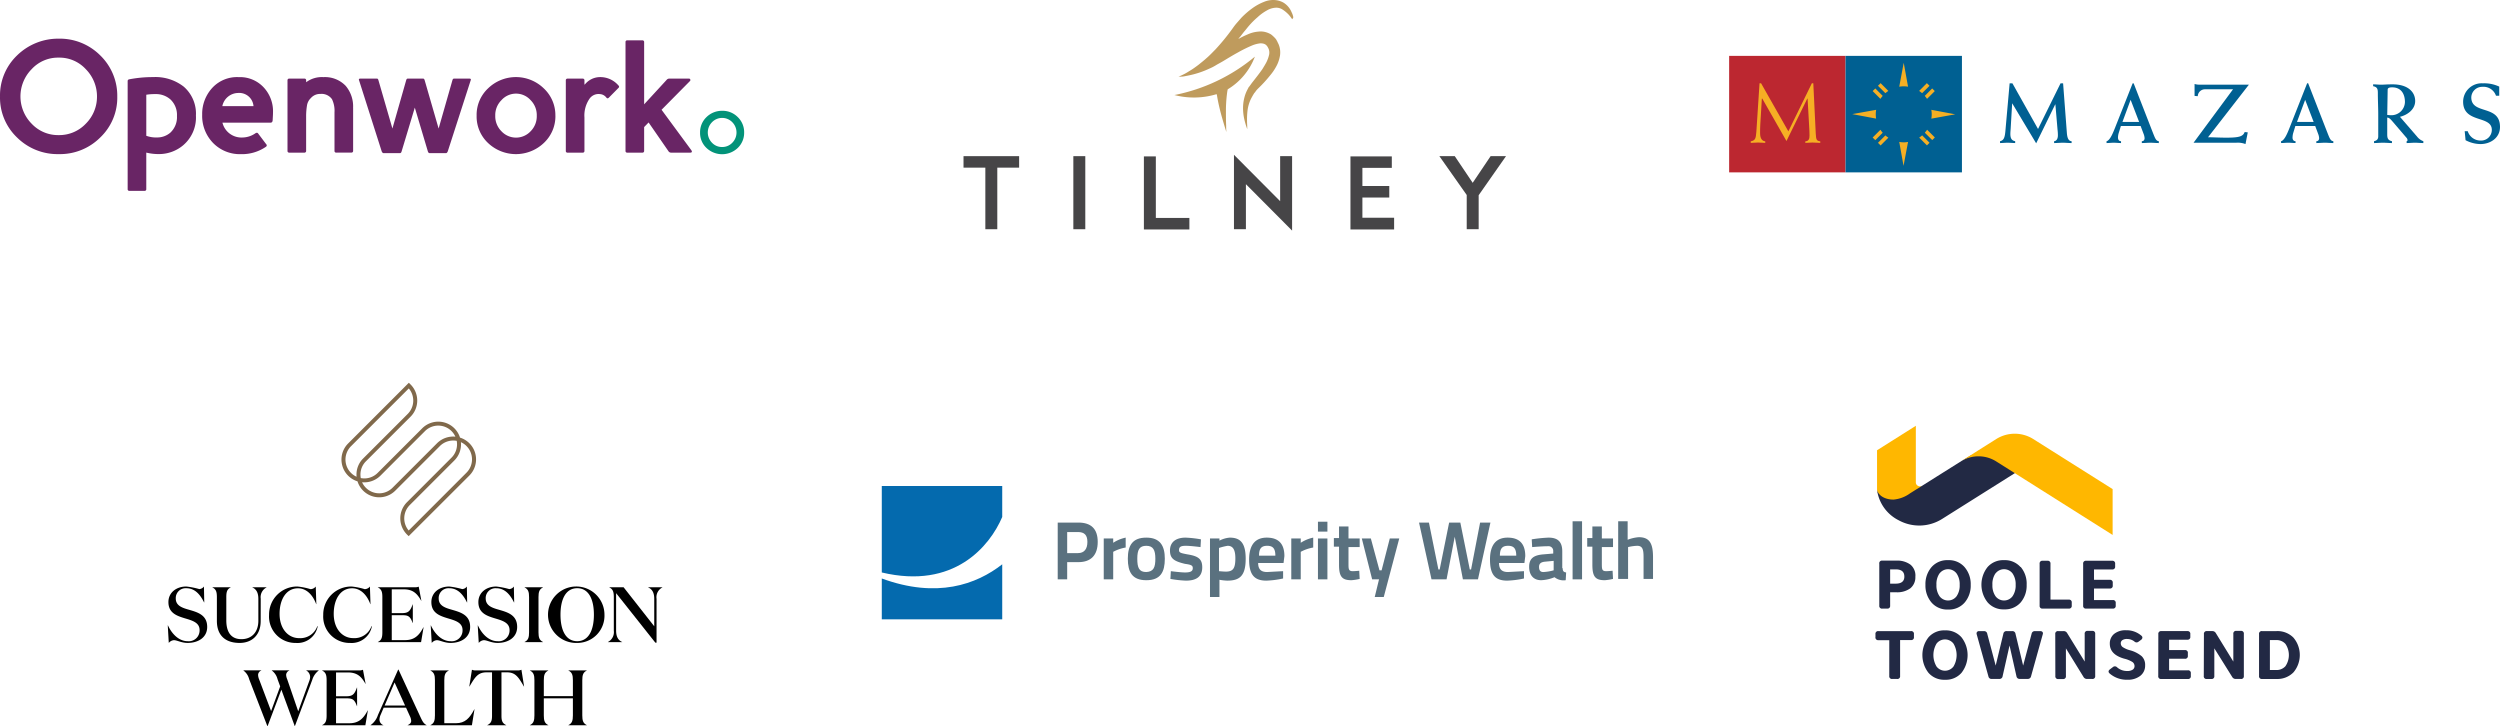<svg xmlns="http://www.w3.org/2000/svg" xmlns:xlink="http://www.w3.org/1999/xlink" width="581.212" height="168.79" viewBox="0 0 581.212 168.79">
  <defs>
    <clipPath id="clip-path">
      <path id="Path_14561" data-name="Path 14561" d="M0,21.5V31H28V18.2c-6,4.7-15.2,8-28,3.3M0,0V20.1c16.8,4,25.1-6.1,28-12.9V0Z"/>
    </clipPath>
    <linearGradient id="linear-gradient" x1="-7.767" y1="14.236" x2="-7.731" y2="14.236" gradientUnits="objectBoundingBox">
      <stop offset="0" stop-color="#00b0d8"/>
      <stop offset="0.212" stop-color="#00aad4"/>
      <stop offset="0.491" stop-color="#019acb"/>
      <stop offset="0.806" stop-color="#037eba"/>
      <stop offset="1" stop-color="#046aae"/>
    </linearGradient>
  </defs>
  <g id="logos_small" transform="translate(-120.997 -635.01)">
    <g id="poole_townsend" transform="translate(557.013 734)">
      <g id="Layer_1" data-name="Layer 1" transform="translate(-0.013)">
        <path id="Path_14163" data-name="Path 14163" d="M91.7,64.4h1.447a2.765,2.765,0,0,0,2.162-.884,4.6,4.6,0,0,0,0-5.193,2.765,2.765,0,0,0-2.162-.884H91.7Zm5.49-7.508a6.254,6.254,0,0,1,0,8.039,5.217,5.217,0,0,1-3.947,1.551H89.876a.619.619,0,0,1-.7-.7V56.053a.619.619,0,0,1,.7-.7h3.368a5.217,5.217,0,0,1,3.947,1.535m-20.828-.836a.619.619,0,0,1,.7-.7h1.214a.916.916,0,0,1,.844.45L83.2,62.436V56a.619.619,0,0,1,.7-.7h1.045a.619.619,0,0,1,.7.7v9.78a.619.619,0,0,1-.7.7h-1.2a.908.908,0,0,1-.8-.458l-4.164-6.664v6.431a.619.619,0,0,1-.7.7H77.031a.619.619,0,0,1-.7-.7Zm-10.6,0a.619.619,0,0,1,.7-.7h6.037a.619.619,0,0,1,.7.7v.6a.619.619,0,0,1-.7.7H68.269v2.412h3.658a.619.619,0,0,1,.7.7v.619a.619.619,0,0,1-.7.7H68.269v2.685h4.349a.619.619,0,0,1,.7.7v.619a.619.619,0,0,1-.7.7H66.444a.619.619,0,0,1-.7-.7ZM58.534,64.63a2.235,2.235,0,0,0,1.246-.3.949.949,0,0,0,.45-.8,1.174,1.174,0,0,0-.458-.973,6.262,6.262,0,0,0-1.953-.8Q54.483,60.8,54.483,58.3a2.854,2.854,0,0,1,.981-2.275,4.148,4.148,0,0,1,2.789-.868,5.241,5.241,0,0,1,3.561,1.254.579.579,0,0,1,.241.5.74.74,0,0,1-.314.482l-.587.426a.715.715,0,0,1-.973-.064,2.789,2.789,0,0,0-1.68-.571,1.881,1.881,0,0,0-1.1.273.868.868,0,0,0-.37.748,1.077,1.077,0,0,0,.442.86,5.756,5.756,0,0,0,1.72.748,7.106,7.106,0,0,1,2.7,1.375,2.781,2.781,0,0,1,.8,2.146,2.966,2.966,0,0,1-1.117,2.412,4.622,4.622,0,0,1-3.006.916,6.069,6.069,0,0,1-4.116-1.447q-.555-.506.08-.989l.667-.506a.7.7,0,0,1,.973.048,3.432,3.432,0,0,0,2.267.86M41.8,56.053a.619.619,0,0,1,.7-.7h1.214a.916.916,0,0,1,.844.45l4.084,6.632V56a.619.619,0,0,1,.7-.7h1.045a.619.619,0,0,1,.7.7v9.78a.619.619,0,0,1-.7.7h-1.21a.908.908,0,0,1-.8-.458l-4.1-6.656V65.8a.619.619,0,0,1-.7.7H42.521a.619.619,0,0,1-.7-.7Zm-10.008-.7a.715.715,0,0,1,.764.627l1.777,7.387,1.977-7.428a.732.732,0,0,1,.8-.579h1.182a.659.659,0,0,1,.547.2.587.587,0,0,1,.048.563L36.17,65.866a.748.748,0,0,1-.8.6H33.583a.723.723,0,0,1-.8-.6L31.171,58.7l-1.608,7.13a.715.715,0,0,1-.756.643H27.063a.723.723,0,0,1-.8-.587l-2.717-9.751a.643.643,0,0,1,.056-.571.6.6,0,0,1,.506-.209h1.133a.723.723,0,0,1,.748.627l1.961,7.387,1.79-7.429a.707.707,0,0,1,.764-.587ZM14.2,58.264a5.209,5.209,0,0,0,0,5.322,2.476,2.476,0,0,0,3.939,0,5.209,5.209,0,0,0,0-5.322,2.476,2.476,0,0,0-3.939,0M20,56.793a6.712,6.712,0,0,1,0,8.264,4.823,4.823,0,0,1-3.834,1.608,4.823,4.823,0,0,1-3.834-1.608,6.712,6.712,0,0,1,0-8.264,4.823,4.823,0,0,1,3.834-1.608A4.823,4.823,0,0,1,20,56.793M3.213,57.46H.7a.619.619,0,0,1-.7-.723v-.683a.619.619,0,0,1,.7-.7H8.245a.619.619,0,0,1,.7.7v.683a.619.619,0,0,1-.7.7H5.729V65.78a.619.619,0,0,1-.7.7H3.9a.619.619,0,0,1-.691-.7ZM48.285,39.7a.619.619,0,0,1,.7-.7h6.037a.619.619,0,0,1,.7.7v.619a.619.619,0,0,1-.7.7H50.809v2.412h3.658a.619.619,0,0,1,.7.7v.619a.619.619,0,0,1-.7.7H50.809v2.685h4.349a.619.619,0,0,1,.7.7v.587a.619.619,0,0,1-.7.7H48.984a.619.619,0,0,1-.7-.7Zm-10.121,0a.619.619,0,0,1,.7-.7h1.125a.619.619,0,0,1,.7.7v8.336h4.244a.619.619,0,0,1,.7.7v.683a.619.619,0,0,1-.7.7H38.864a.619.619,0,0,1-.7-.7ZM27.923,41.9a4.349,4.349,0,0,0-.732,2.7,4.341,4.341,0,0,0,.732,2.661,2.476,2.476,0,0,0,3.939,0,4.349,4.349,0,0,0,.732-2.661,4.349,4.349,0,0,0-.732-2.661,2.476,2.476,0,0,0-3.939,0m5.836-1.511A6.029,6.029,0,0,1,35.15,44.6a6.029,6.029,0,0,1-1.391,4.092A4.823,4.823,0,0,1,29.925,50.3a4.823,4.823,0,0,1-3.834-1.608,6.594,6.594,0,0,1-.032-8.223,4.823,4.823,0,0,1,3.834-1.608,4.823,4.823,0,0,1,3.834,1.608M14.917,41.9a4.349,4.349,0,0,0-.74,2.7,4.341,4.341,0,0,0,.732,2.661,2.476,2.476,0,0,0,3.939,0A4.349,4.349,0,0,0,19.58,44.6a4.357,4.357,0,0,0-.732-2.661,2.476,2.476,0,0,0-3.939,0m5.8-1.471A6.029,6.029,0,0,1,22.144,44.6a6.029,6.029,0,0,1-1.423,4.132,4.823,4.823,0,0,1-3.834,1.608,4.823,4.823,0,0,1-3.834-1.608A6.029,6.029,0,0,1,11.621,44.6a6.029,6.029,0,0,1,1.423-4.132,4.823,4.823,0,0,1,3.834-1.608,4.823,4.823,0,0,1,3.834,1.608m-14,2.2Q6.718,41,4.7,41H3.414v3.32H4.7q2.018,0,2.018-1.656m2.556,0A3.272,3.272,0,0,1,8.108,45.4a5.177,5.177,0,0,1-3.288.924H3.414v3.1a.619.619,0,0,1-.7.7H1.605a.619.619,0,0,1-.715-.7V39.7a.619.619,0,0,1,.715-.732H4.821a5.169,5.169,0,0,1,3.3.924,3.288,3.288,0,0,1,1.166,2.741" transform="translate(0.013 -7.621)" fill="#222944"/>
        <path id="Path_14164" data-name="Path 14164" d="M8.41,15.82l1.857-1.286.675-.579a.916.916,0,0,1-.973,0,.884.884,0,0,1-.49-.8V0L.46,5.691v9.2a3.119,3.119,0,0,0,.86,1.7,4.3,4.3,0,0,0,4.092.8,9.413,9.413,0,0,0,2.988-1.6" transform="translate(-0.08)" fill="#ffb700"/>
        <path id="Path_14165" data-name="Path 14165" d="M27.743,9.194a8.264,8.264,0,0,0-5.5-.635L20.187,9.764,8.129,17.345A7.637,7.637,0,0,1,4.3,18.792C2.5,18.808.814,18,.46,16.525a9.249,9.249,0,0,0,5.008,7.066,9.96,9.96,0,0,0,10.121-.3l16.88-10.625.386-.241Z" transform="translate(-0.08 -1.637)" fill="#222944"/>
        <path id="Path_14166" data-name="Path 14166" d="M41.468,3.48a8.1,8.1,0,0,0-8.521.048L28.8,6.141,24.78,8.689a7.709,7.709,0,0,1,8.087,0L60,25.828V15.169Z" transform="translate(-4.85 -0.45)" fill="#ffb700"/>
      </g>
    </g>
    <g id="tilney-logo" transform="translate(344.2 634.279)">
      <g id="Group_3569" data-name="Group 3569" transform="translate(0.8 36.714)">
        <path id="Path_14519" data-name="Path 14519" d="M5.875,85.687V71.371H.8V68.7H13.727v2.671H8.653V85.687Z" transform="translate(-0.8 -68.379)" fill="#464547"/>
        <path id="Path_14520" data-name="Path 14520" d="M48.6,85.687V68.7h2.778V85.687Z" transform="translate(-23.066 -68.379)" fill="#464547"/>
        <path id="Path_14521" data-name="Path 14521" d="M89.877,83.116v2.671H79.3V68.8h2.778V83.116Z" transform="translate(-37.366 -68.426)" fill="#464547"/>
        <path id="Path_14522" data-name="Path 14522" d="M118.5,85.408V68.1l10.737,10.791V68.421h2.778V85.728l-10.737-10.79v10.47Z" transform="translate(-55.626 -68.1)" fill="#464547"/>
        <path id="Path_14523" data-name="Path 14523" d="M179.35,83.116v2.671H169.2V68.8h9.615v2.671h-6.838v4.22h6.25v2.671h-6.25v4.7h7.372Z" transform="translate(-79.243 -68.426)" fill="#464547"/>
        <path id="Path_14524" data-name="Path 14524" d="M217.035,85.687h-2.778V77.728L207.9,68.7h3.579l4.167,6.2,4.167-6.2h3.579l-6.357,9.081Z" transform="translate(-97.27 -68.379)" fill="#464547"/>
      </g>
      <g id="Group_3570" data-name="Group 3570" transform="translate(49.838 0.721)">
        <path id="Path_14525" data-name="Path 14525" d="M121.056,4.663a4.283,4.283,0,0,0-.374-1.068,4.8,4.8,0,0,0-1.015-1.549,4.606,4.606,0,0,0-.962-.748A4.932,4.932,0,0,0,117.37.817a5.5,5.5,0,0,0-3.045.321,12.209,12.209,0,0,0-2.831,1.549,19.408,19.408,0,0,0-2.511,2.19l-1.122,1.282c-.374.427-.748.962-1.015,1.335a50.049,50.049,0,0,1-3.9,4.754c-.694.694-1.335,1.389-2.03,1.976-.641.588-1.335,1.122-1.923,1.6-.641.481-1.229.908-1.763,1.229s-1.015.641-1.442.855-.748.374-1.015.481a3.176,3.176,0,0,1-.374.16h.374a4.825,4.825,0,0,0,1.122-.107l.8-.16a21.177,21.177,0,0,0,4.861-1.6,10.7,10.7,0,0,0,1.549-.8c.534-.321,1.068-.588,1.6-.908,1.068-.641,2.19-1.335,3.365-1.976a31.733,31.733,0,0,1,3.579-1.763,7.278,7.278,0,0,1,1.709-.427,2.822,2.822,0,0,1,.694.053,1.6,1.6,0,0,1,.534.214,1.626,1.626,0,0,1,.427.427l.107.16h0l.053.107.16.321a2.361,2.361,0,0,1,.107,1.389,7.738,7.738,0,0,1-.588,1.656c-.267.534-.641,1.122-.962,1.656-.748,1.068-1.549,2.083-2.35,3.1-.214.267-.374.534-.588.8l-.16.214-.053.053h0l-.053.053-.053.107c-.053.16-.16.267-.214.427a8.049,8.049,0,0,0-.694,1.763,9.891,9.891,0,0,0-.321,3.205,12.035,12.035,0,0,0,.374,2.35c.16.641.321,1.122.427,1.442l.16.481V30.25c0-.321-.053-.855-.053-1.5a17.342,17.342,0,0,1,.107-2.244,8.759,8.759,0,0,1,.748-2.671c.214-.427.481-.908.748-1.335a1.415,1.415,0,0,1,.267-.321l.053-.107.053-.053h0l.107-.16a6.4,6.4,0,0,1,.588-.641,30.9,30.9,0,0,0,2.724-2.991A11.561,11.561,0,0,0,117,16.361a7.7,7.7,0,0,0,.908-2.35,4.9,4.9,0,0,0-.214-2.885c-.107-.267-.267-.534-.321-.694l-.053-.107-.053-.053-.053-.107h0v-.053L117,9.791a7.137,7.137,0,0,0-1.122-1.068,5.135,5.135,0,0,0-1.5-.588,4.46,4.46,0,0,0-1.442-.053,7.243,7.243,0,0,0-2.457.641A18.887,18.887,0,0,0,108.4,9.737c-.053,0-.053.053-.107.053a5.675,5.675,0,0,1,.481-.588c.374-.481.641-.855.962-1.229s.641-.8.962-1.175a19.179,19.179,0,0,1,2.083-2.083,10.757,10.757,0,0,1,2.137-1.549,4.486,4.486,0,0,1,2.03-.641,2.68,2.68,0,0,1,1.709.481,8.285,8.285,0,0,1,1.229,1.015,6.991,6.991,0,0,1,.694.855,2.445,2.445,0,0,1,.214.321S121.109,4.93,121.056,4.663Z" transform="translate(-93.438 -0.721)" fill="#bf9b5d"/>
        <path id="Path_14526" data-name="Path 14526" d="M111.3,25.4a41.84,41.84,0,0,1-18.7,8.921,18.073,18.073,0,0,0,9.829-.214.482.482,0,0,0,.053.267c.16,1.015.427,2.3.748,3.579s.694,2.511.962,3.419.481,1.549.481,1.549-.053-.641-.053-1.6c-.053-.962-.053-2.244-.053-3.526a31.814,31.814,0,0,1,.214-3.472q.08-.721.16-1.122c0-.107.053-.16.053-.214A15.045,15.045,0,0,0,111.3,25.4Z" transform="translate(-92.6 -12.217)" fill="#bf9b5d"/>
      </g>
    </g>
    <g id="openwork_svg" transform="translate(119 642)">
      <path id="Path_14544" data-name="Path 14544" d="M155.8,18.53l6.6-6.676a.31.31,0,0,0,.08-.342c-.034-.159-.159-.228-.342-.228h-4.6a.821.821,0,0,0-.57.308l-5.218,5.673V2.809a.384.384,0,0,0-.422-.422h-3.486a.379.379,0,0,0-.422.422V28.076a.379.379,0,0,0,.422.422h3.486a.384.384,0,0,0,.422-.422V22.551l1.037-1.071,4.637,6.71a.709.709,0,0,0,.57.308h4.443c.422,0,.535-.194.273-.581Zm-10-5.1c.194-.194.159-.387-.08-.615a5.561,5.561,0,0,0-4.329-1.88,4.554,4.554,0,0,0-3.372,1.652c-.114.114-.148.114-.148,0V11.71a.379.379,0,0,0-.422-.422h-3.486a.379.379,0,0,0-.422.422V28.08a.379.379,0,0,0,.422.422h3.486a.384.384,0,0,0,.422-.422V20.33A6.889,6.889,0,0,1,139.024,16a2.55,2.55,0,0,1,2.415-1.116,2.026,2.026,0,0,1,1.492.763c.194.273.387.308.649.034Zm-19.013,6.482a4.912,4.912,0,0,1-1.413,3.6,4.633,4.633,0,0,1-6.812,0,4.922,4.922,0,0,1-1.424-3.6,4.877,4.877,0,0,1,1.424-3.6,4.541,4.541,0,0,1,6.812,0,4.894,4.894,0,0,1,1.413,3.6m4.329,0A8.545,8.545,0,0,0,128.4,13.54a9.3,9.3,0,0,0-12.919,0,8.45,8.45,0,0,0-2.677,6.368,8.45,8.45,0,0,0,2.677,6.368,9.42,9.42,0,0,0,12.919,0,8.521,8.521,0,0,0,2.723-6.368m-19.708-8.2c.114-.273.034-.422-.273-.422h-3.6c-.194,0-.308.148-.387.456L103.97,22.893,100.746,11.74c-.08-.308-.194-.456-.387-.456H96.793c-.194,0-.308.148-.387.456L93.228,22.893,90,11.74c-.08-.308-.194-.456-.342-.456H85.789c-.342,0-.422.148-.308.422L90.733,28.19c.114.273.273.422.422.422h3.828c.194,0,.308-.148.387-.422l3.064-10.162,3.03,10.162c.08.273.228.422.422.422h3.828c.114,0,.273-.148.387-.422Zm-27.33,6.4a7.408,7.408,0,0,0-1.72-5.138,6.659,6.659,0,0,0-5.172-2.028,6.112,6.112,0,0,0-4.021,1.185v-.422a.379.379,0,0,0-.422-.422H69.259a.379.379,0,0,0-.422.422v16.37a.384.384,0,0,0,.422.422h3.486a.384.384,0,0,0,.422-.422V20.1a15.192,15.192,0,0,1,.228-2.723,3.005,3.005,0,0,1,.877-1.572,2.818,2.818,0,0,1,2.221-.957,2.945,2.945,0,0,1,2.689,1.23,6.231,6.231,0,0,1,.581,3.064v8.931a.384.384,0,0,0,.422.422h3.452c.308,0,.456-.159.456-.422V18.108Zm-30.4-.422a3.823,3.823,0,0,1,3.68-3.064,3.323,3.323,0,0,1,3.566,3.064Zm11.7,3.326c.034-.729.08-1.265.08-1.834a8.118,8.118,0,0,0-2.108-5.787,7.516,7.516,0,0,0-5.867-2.449A7.844,7.844,0,0,0,51.5,13.278a8.928,8.928,0,0,0-2.5,6.4,9.023,9.023,0,0,0,2.529,6.562,8.694,8.694,0,0,0,6.482,2.609A9.834,9.834,0,0,0,63.722,27.2c.342-.194.387-.456.114-.729L61.99,24.022c-.148-.194-.387-.194-.649,0a5.412,5.412,0,0,1-3.03.957,4.548,4.548,0,0,1-4.6-3.452h11.2c.273-.011.433-.159.467-.513M43.137,19.977A4.916,4.916,0,0,1,41.6,23.85a4.634,4.634,0,0,1-3.064,1.116,6.631,6.631,0,0,1-2.529-.387V15.033a12.493,12.493,0,0,1,2.108-.148,5.066,5.066,0,0,1,3.532,1.265,4.96,4.96,0,0,1,1.492,3.828m4.409-.114a8.311,8.311,0,0,0-2.837-6.71,10.7,10.7,0,0,0-7.1-2.221,29.016,29.016,0,0,0-5.48.5c-.308.034-.456.194-.456.422V36.962a.379.379,0,0,0,.422.422h3.486a.379.379,0,0,0,.422-.422V28.487a11.972,11.972,0,0,0,3,.342A8.71,8.71,0,0,0,44.561,26.8a8.462,8.462,0,0,0,2.985-6.938m-23-4.409a8.84,8.84,0,0,1-2.609,6.323,8.477,8.477,0,0,1-6.288,2.643,8.406,8.406,0,0,1-6.288-2.643,9.021,9.021,0,0,1,0-12.691,8.313,8.313,0,0,1,6.288-2.677,8.313,8.313,0,0,1,6.288,2.677,9.011,9.011,0,0,1,2.609,6.368m4.716,0A13.051,13.051,0,0,0,25.24,5.828,13.265,13.265,0,0,0,15.648,2a13.656,13.656,0,0,0-9.66,3.873A12.869,12.869,0,0,0,2,15.454,12.793,12.793,0,0,0,5.987,25a13.358,13.358,0,0,0,9.66,3.839A13.234,13.234,0,0,0,25.274,25a12.776,12.776,0,0,0,3.987-9.547" fill="#692565"/>
      <path id="Path_14545" data-name="Path 14545" d="M153.336,21.767a3.344,3.344,0,0,1-.98,2.381,3.2,3.2,0,0,1-2.358.991,3.166,3.166,0,0,1-2.358-.991,3.4,3.4,0,0,1,0-4.773,3.275,3.275,0,0,1,4.716,0,3.37,3.37,0,0,1,.98,2.392m1.777,0a4.862,4.862,0,0,0-1.515-3.611A4.941,4.941,0,0,0,150,16.72a5.115,5.115,0,0,0-3.634,1.458,4.858,4.858,0,0,0-1.5,3.6,4.791,4.791,0,0,0,1.5,3.589,5.259,5.259,0,0,0,7.245,0,4.833,4.833,0,0,0,1.5-3.6" transform="translate(19.887 2.049)" fill="#029379"/>
    </g>
    <g id="g10252" transform="translate(523 648)">
      <path id="path10172" d="M1982.9-4286.063h27.059v-27.084H1982.9Z" transform="translate(-1982.903 4313.147)" fill="#bc2730"/>
      <path id="path10174" d="M2135.4-4286.063h27.057v-27.084H2135.4Z" transform="translate(-2108.34 4313.147)" fill="#006092"/>
      <g id="g10176" transform="translate(33.359 17.183)">
        <path id="path10178" d="M0-8.359l.612.608L2.339-9.476a6.089,6.089,0,0,1-.53-.687L0-8.359" transform="translate(0 10.162)" fill="#f6af24"/>
      </g>
      <g id="g10180" transform="translate(34.594 18.495)">
        <path id="path10182" d="M0-7.985l.616.61,1.8-1.812a6.645,6.645,0,0,1-.694-.52L0-7.985" transform="translate(0 9.707)" fill="#f6af24"/>
      </g>
      <g id="g10184" transform="translate(44.182 18.478)">
        <path id="path10186" d="M-8.333-10.82l.608-.612-1.721-1.722a6.607,6.607,0,0,1-.685.531l1.8,1.8" transform="translate(10.13 13.153)" fill="#f6af24"/>
      </g>
      <g id="g10188" transform="translate(45.486 17.165)">
        <path id="path10190" d="M0-3.218,1.722-1.5l.612-.609-1.8-1.8A6.918,6.918,0,0,1,0-3.218" transform="translate(0 3.912)" fill="#f6af24"/>
      </g>
      <g id="g10192" transform="translate(45.48 7.574)">
        <path id="path10194" d="M-10.776-2.822l-.609-.609L-13.1-1.7a7.6,7.6,0,0,1,.523.689l1.8-1.807" transform="translate(13.1 3.43)" fill="#f6af24"/>
      </g>
      <g id="g10196" transform="translate(44.162 6.343)">
        <path id="path10198" d="M-11.207-2.826l-.614-.61-1.8,1.809a6.383,6.383,0,0,1,.689.523L-11.2-2.826" transform="translate(13.624 3.436)" fill="#f6af24"/>
      </g>
      <g id="g10200" transform="translate(34.594 6.343)">
        <path id="path10202" d="M-2.857,0l-.616.61L-1.75,2.332a7.415,7.415,0,0,1,.694-.523L-2.857,0" transform="translate(3.473)" fill="#f6af24"/>
      </g>
      <g id="g10204" transform="translate(33.359 7.575)">
        <path id="path10206" d="M-2.839,0l-.612.609,1.809,1.806a6.11,6.11,0,0,1,.53-.688L-2.839,0" transform="translate(3.452)" fill="#f6af24"/>
      </g>
      <g id="g10208" transform="translate(28.618 12.54)">
        <path id="path10210" d="M-25.768,0l-5.559,1,5.547,1.045a6.773,6.773,0,0,1-.081-1.008A5.911,5.911,0,0,1-25.768,0" transform="translate(31.327)" fill="#f6af24"/>
      </g>
      <g id="g10212" transform="translate(39.541 20.001)">
        <path id="path10214" d="M0,0,1,5.57,2.048.012a6.734,6.734,0,0,1-1,.088A6.014,6.014,0,0,1,0,0" fill="#f6af24"/>
      </g>
      <g id="g10216" transform="translate(47.001 12.541)">
        <path id="path10218" d="M0-9.5l5.554-1.008L0-11.553a6.862,6.862,0,0,1,.09,1.042A6.4,6.4,0,0,1,0-9.5" transform="translate(0 11.553)" fill="#f6af24"/>
      </g>
      <g id="g10220" transform="translate(39.541 1.604)">
        <path id="path10222" d="M-9.495-25.759-10.5-31.316l-1.043,5.563a6.133,6.133,0,0,1,1.043-.09,6.376,6.376,0,0,1,1.006.084" transform="translate(11.543 31.316)" fill="#f6af24"/>
      </g>
      <g id="g10224" transform="translate(62.976 6.379)">
        <path id="path10226" d="M-40.958-49.238l-5.96-10.622h-.645l-.988,11.108c-.137,1.51-.367,2.155-1.243,2.351v.426c.582,0,1.17-.074,1.757-.074s1.173.074,1.762.074V-46.4c-.821-.153-1.12-.687-1.12-1.705,0-.4.061-.989.075-1.27l.341-5.8h.036l5.548,9.267,4.43-9.056h.038l.5,5.89a9.684,9.684,0,0,1,.082,1.329c0,.643-.233,1.273-.88,1.348v.426c.685,0,1.35-.074,2.037-.074s1.354.074,2.032.074V-46.4c-.8-.039-1.018-.922-1.1-1.9l-.878-11.56h-.591l-5.24,10.622" transform="translate(49.794 59.86)" fill="#006092"/>
      </g>
      <g id="g10228" transform="translate(107.966 6.534)">
        <path id="path10230" d="M-4.534-13.144a1.674,1.674,0,0,1,1.608-1.6H3.666L-5.512-2.323H4.427a4.93,4.93,0,0,1,2.134.314l.53-2.719L6.373-4.81c-.382,1-1.2,1.312-4.29,1.312-1.4,0-2.815-.079-4.229-.1l9.5-12.222h-11.6a3.941,3.941,0,0,1-1.031-.16v2.78l.737.055" transform="translate(5.512 15.979)" fill="#006092"/>
      </g>
      <g id="g10232" transform="translate(170.636 6.38)">
        <path id="path10234" d="M-38.9-3.539A8.188,8.188,0,0,0-42.713-4.3,4.3,4.3,0,0,0-45.92-3.155,4.3,4.3,0,0,0-47.289-.037c0,5.107,6.67,3.107,6.67,6.555A2.481,2.481,0,0,1-41.4,8.332,2.481,2.481,0,0,1-43.261,9a3.094,3.094,0,0,1-2.955-2.174h-.706l.2,2.094a7.52,7.52,0,0,0,3.482.9c2.307,0,4.524-1.45,4.524-3.973,0-5.3-6.675-2.76-6.675-6.887a2.531,2.531,0,0,1,2.545-2.446,3.088,3.088,0,0,1,3.2,2.078h.751V-3.539" transform="translate(47.289 4.302)" fill="#006092"/>
      </g>
      <g id="g10236" transform="translate(87.733 6.379)">
        <path id="path10238" d="M-36.737-45.99l.687,1.816a3.314,3.314,0,0,1,.237,1c0,.452-.237.726-.646.726v.426c.66,0,1.309-.074,1.975-.074s1.311.074,1.978.074v-.426c-.7-.075-.88-.726-1.571-2.466l-4.28-10.993h-.235L-42.76-45.381c-.371.941-1.11,2.78-1.9,2.933v.426c.574,0,1.116-.074,1.691-.074s1.113.074,1.679.074v-.426c-.472,0-.709-.372-.709-.841a3.838,3.838,0,0,1,.143-.979l.53-1.718Zm-4.224-.943,1.9-5.141,1.976,5.141h-3.877" transform="translate(44.662 55.91)" fill="#006092"/>
      </g>
      <g id="g10240" transform="translate(128.317 6.379)">
        <path id="path10242" d="M-36.764-45.99l.676,1.816a3.235,3.235,0,0,1,.238,1c0,.452-.238.726-.653.726v.426c.668,0,1.311-.074,1.985-.074s1.3.074,1.968.074v-.426c-.7-.075-.878-.726-1.569-2.466l-4.281-11h-.241L-42.8-45.385c-.371.941-1.11,2.78-1.9,2.933v.426c.57,0,1.112-.074,1.679-.074s1.116.074,1.685.074v-.426c-.471,0-.7-.372-.7-.841a4.454,4.454,0,0,1,.134-.979l.527-1.718ZM-41-46.932l1.9-5.141,1.975,5.141H-41" transform="translate(44.694 55.91)" fill="#006092"/>
      </g>
      <g id="g10244" transform="translate(149.714 6.614)">
        <path id="path10246" d="M-15.661-5.8c0-.49.544-.548,1.06-.548,2.126,0,2.955,1.6,2.955,3.4A3.141,3.141,0,0,1-12.661-.7,3.141,3.141,0,0,1-14.99.125c-.241,0-.474-.042-.771-.06ZM-18.83,6.6c.7,0,1.368-.075,2.077-.075s1.386.075,2.09.075V6.169c-1-.212-1.1-.8-1.1-1.62V.678c.469,0,.88.508,1.174.837l3.248,3.792a.939.939,0,0,1,.3.629.239.239,0,0,1-.212.234V6.6c.643,0,1.283-.075,1.936-.075s1.3.075,1.952.075V6.169a3.288,3.288,0,0,1-1.484-1.1L-12.805.5c1.741-.43,3.539-1.7,3.539-3.679,0-2.111-1.717-3.869-5.239-3.869-1.469,0-2.058.08-2.643.08-.624,0-1.266-.08-1.892-.08v.43c.993.192,1.095.687,1.095,1.6,0,1.665.092,3.348.092,5.031V5.036c0,.665-.314.981-.977,1.134V6.6" transform="translate(19.04 7.053)" fill="#006092"/>
      </g>
      <g id="g10248" transform="translate(5.027 6.365)">
        <path id="path10250" d="M-40.523-51.813l5.461-11.177h.333l.566,11.617c.081,1.577.2,1.756,1.054,1.894v.35c-.565,0-1.148-.077-1.836-.077-.565,0-1.148.077-1.636.077v-.35c.818-.058.972-.623.972-1.326,0-.741-.035-1.367-.056-1.684l-.391-6.928h-.075l-4.834,9.86-5.632-9.88h-.091l-.37,6.125c-.041.51-.041,1.41-.041,1.916,0,1.367.545,1.838,1.2,1.915v.35c-.539,0-1.109-.077-1.7-.077-.563,0-1.1.077-1.673.077v-.35c1.03-.234,1.186-.565,1.308-2.268l.737-11.243h.354l6.342,11.177" transform="translate(49.264 62.99)" fill="#f6af24"/>
      </g>
    </g>
    <g id="Group_3571" data-name="Group 3571" transform="translate(-590 103)">
      <path id="Path_14527" data-name="Path 14527" d="M43.122,126.47l-3.192,8.451h-.073l-4.226-10.9a3.572,3.572,0,0,0-1.332-2.006v-.039h4.158v.039a1.138,1.138,0,0,0-.747,1,2.973,2.973,0,0,0,.236,1.056l2.787,7.378,2.113-5.737-.618-1.691a3.572,3.572,0,0,0-1.332-2.006v-.039h4.08v.039a1.165,1.165,0,0,0-.747,1,2.951,2.951,0,0,0,.258,1.056l2.551,7.434,2.6-7.142a2.4,2.4,0,0,0,.169-.854,1.707,1.707,0,0,0-.91-1.5v-.039h2.916v.039A4.271,4.271,0,0,0,50.3,124.2l-4.023,10.71h-.056Z" transform="translate(733.289 565.879)"/>
      <path id="Path_14528" data-name="Path 14528" d="M75.361,121.876a2.159,2.159,0,0,0,1-.146l.618,3.282h-.034c-.983-1.77-1.989-2.658-4.1-2.658H70.1v5.541h2.293c1.478,0,1.967-.343,2.568-2.04h.034v4.338h-.034c-.6-1.675-1.1-1.821-2.568-1.821H70.1v5.794h3.1c2.169,0,3.282-1.1,4.265-2.99H77.5l-.584,3.462H66.87V134.6c.854-.421,1.04-1.056,1.04-2.259v-8.159c0-1.2-.18-1.843-1.04-2.259v-.039h8.491Z" transform="translate(719.021 565.989)"/>
      <path id="Path_14529" data-name="Path 14529" d="M89.883,134.606H86.91v-.034a4.579,4.579,0,0,0,1.714-2.355l4.7-10.548H93.4l5.046,10.9c.545,1.169.781,1.624,1.478,2.006v.034H95.53v-.034c.528-.236.82-.545.82-.983a2.734,2.734,0,0,0-.292-1.073l-.91-2.006H89.956l-.691,1.624a2.927,2.927,0,0,0-.292,1.186,1.407,1.407,0,0,0,.91,1.259v.028Zm.292-4.591h4.754L92.49,124.66Z" transform="translate(710.242 566.015)"/>
      <path id="Path_14530" data-name="Path 14530" d="M115.939,121.99v.039c-.854.416-1.04,1.056-1.04,2.259v9.986h2.68c2.169,0,3.226-1.186,4.3-3.242h.039l-.6,3.714H111.68v-.034c.854-.421,1.04-1.056,1.04-2.259v-8.159c0-1.2-.185-1.843-1.04-2.259V122h4.259Z" transform="translate(699.391 565.875)"/>
      <path id="Path_14531" data-name="Path 14531" d="M138.879,121.876a2.121,2.121,0,0,0,.983-.146l.618,3.9h-.034c-1.276-2.169-1.933-3.3-3.95-3.3H135.22v10.115c0,1.2.236,1.731,1.1,2.152v.034h-4.394V134.6c.854-.421,1.1-.95,1.1-2.152V122.331H131.75c-2.023,0-2.68,1.129-3.973,3.3h-.039l.618-3.9a2.172,2.172,0,0,0,1,.146h9.53Z" transform="translate(692.36 565.989)"/>
      <path id="Path_14532" data-name="Path 14532" d="M153.88,124.288c0-1.2-.185-1.843-1.04-2.259v-.039h4.265v.039c-.854.421-1.04,1.056-1.04,2.259v3.681h6.76v-3.681c0-1.2-.18-1.843-1.04-2.259v-.039h4.265v.039c-.854.421-1.04,1.056-1.04,2.259v8.165c0,1.2.185,1.838,1.04,2.259v.034h-4.265v-.034c.854-.421,1.04-1.056,1.04-2.259V128.48h-6.76v3.973c0,1.2.18,1.838,1.04,2.259v.034H152.84v-.034c.854-.421,1.04-1.056,1.04-2.259Z" transform="translate(681.36 565.875)"/>
      <path id="Path_14533" data-name="Path 14533" d="M4.86,90.067c0,1.6,1.349,2.13,2.894,2.568,2.04.6,4.411,1.169,4.411,4.046,0,2.534-2.2,3.72-4.535,3.72-1.455,0-2.478-.641-3.209-.641a1.713,1.713,0,0,0-1.186.641L3,96.316h.039C4.113,98.631,5.81,100,7.63,100a2.513,2.513,0,0,0,2.77-2.568c0-1.787-1.714-2.242-3.478-2.77-1.854-.568-3.771-1.242-3.771-3.754,0-2.225,1.843-3.624,4.175-3.624a18.752,18.752,0,0,1,3.006.6,1.471,1.471,0,0,0,1.079-.6l.073,3.7h-.039c-.91-1.86-2.169-3.3-4.119-3.3A2.294,2.294,0,0,0,4.86,90.067" transform="translate(747 581.08)"/>
      <path id="Path_14534" data-name="Path 14534" d="M32.692,95.456c0,3.3-2.062,5.086-4.9,5.086-3.3,0-5.282-1.748-5.282-5.119V89.9c0-1.2-.18-1.843-1.04-2.259V87.6h4.248v.039C24.864,88.055,24.7,88.7,24.7,89.9v5.395c0,2.731,1.113,4.372,3.518,4.372,2.276,0,3.934-1.512,3.934-4.3V90.3c0-1.422-.472-2.259-1.4-2.664V87.6h3.3v.039A2.543,2.543,0,0,0,32.7,90.246Z" transform="translate(738.909 580.94)"/>
      <path id="Path_14535" data-name="Path 14535" d="M55.9,91.377h-.039C55.08,89.23,53.585,87.7,51.635,87.7c-2.731,0-4.282,2.568-4.282,5.94,0,3.568,2.079,5.647,4.535,5.647A4.2,4.2,0,0,0,56.132,96.5l.09.039a4.792,4.792,0,0,1-5.063,3.866A6.139,6.139,0,0,1,44.91,93.9a6.512,6.512,0,0,1,6.614-6.614,15.824,15.824,0,0,1,3.04.618,1.616,1.616,0,0,0,1.2-.618Z" transform="translate(728.641 581.08)"/>
      <path id="Path_14536" data-name="Path 14536" d="M78.306,91.377h-.039c-.781-2.147-2.276-3.681-4.226-3.681-2.731,0-4.282,2.568-4.282,5.94,0,3.568,2.079,5.647,4.535,5.647A4.2,4.2,0,0,0,78.542,96.5l.09.039a4.792,4.792,0,0,1-5.063,3.866A6.139,6.139,0,0,1,67.32,93.9a6.512,6.512,0,0,1,6.614-6.614,15.825,15.825,0,0,1,3.04.618,1.616,1.616,0,0,0,1.2-.618Z" transform="translate(718.824 581.08)"/>
      <path id="Path_14537" data-name="Path 14537" d="M98.421,87.486a2.159,2.159,0,0,0,1-.146l.618,3.282H100c-.983-1.764-1.989-2.658-4.1-2.658H93.156V93.5h2.293c1.478,0,1.967-.348,2.568-2.04h.034V95.8h-.034c-.6-1.675-1.1-1.821-2.568-1.821H93.156v5.794h3.1c2.169,0,3.276-1.09,4.259-2.989h.039l-.584,3.462H89.93v-.039c.854-.416,1.04-1.056,1.04-2.259V89.784c0-1.2-.185-1.838-1.04-2.259v-.039Z" transform="translate(708.919 581.054)"/>
      <path id="Path_14538" data-name="Path 14538" d="M113.644,90.072c0,1.6,1.349,2.13,2.9,2.568,2.04.6,4.411,1.169,4.411,4.046,0,2.534-2.2,3.72-4.54,3.72-1.455,0-2.478-.641-3.209-.641a1.7,1.7,0,0,0-1.18.641l-.236-4.08h.039c1.073,2.315,2.77,3.681,4.591,3.681a2.513,2.513,0,0,0,2.77-2.568c0-1.787-1.714-2.242-3.478-2.77-1.86-.568-3.771-1.242-3.771-3.754,0-2.225,1.838-3.624,4.17-3.624a18.75,18.75,0,0,1,3.006.6,1.438,1.438,0,0,0,1.073-.6l.073,3.7h-.039c-.91-1.86-2.169-3.3-4.119-3.3a2.285,2.285,0,0,0-2.461,2.383" transform="translate(699.343 581.076)"/>
      <path id="Path_14539" data-name="Path 14539" d="M133.094,90.072c0,1.6,1.349,2.13,2.9,2.568,2.04.6,4.411,1.169,4.411,4.046,0,2.534-2.2,3.72-4.535,3.72-1.455,0-2.478-.641-3.209-.641a1.724,1.724,0,0,0-1.186.641l-.236-4.08h.039c1.073,2.315,2.77,3.681,4.591,3.681a2.513,2.513,0,0,0,2.77-2.568c0-1.787-1.714-2.242-3.478-2.77-1.86-.568-3.771-1.242-3.771-3.754,0-2.225,1.838-3.624,4.17-3.624a18.751,18.751,0,0,1,3.006.6,1.448,1.448,0,0,0,1.073-.6l.073,3.7h-.039c-.91-1.86-2.169-3.3-4.119-3.3a2.285,2.285,0,0,0-2.461,2.383" transform="translate(690.823 581.076)"/>
      <path id="Path_14540" data-name="Path 14540" d="M154.9,100.317v.039h-4.27v-.039c.854-.416,1.04-1.056,1.04-2.259V89.9c0-1.2-.18-1.838-1.04-2.259V87.6h4.27v.039c-.854.421-1.04,1.056-1.04,2.259v8.159c.006,1.2.185,1.843,1.04,2.259" transform="translate(682.328 580.94)"/>
      <path id="Path_14541" data-name="Path 14541" d="M167.449,100.406a6.562,6.562,0,1,1,6.339-6.558,6.328,6.328,0,0,1-6.339,6.558m0-12.722c-2.624,0-3.883,2.5-3.883,6.159S164.824,100,167.449,100s3.883-2.5,3.883-6.159-1.259-6.159-3.883-6.159" transform="translate(677.738 581.076)"/>
      <path id="Path_14542" data-name="Path 14542" d="M196.415,90.247v10.238h-.275l-9.126-11.514v8.693c0,1.422.472,2.259,1.4,2.658v.034h-3.3v-.034a2.557,2.557,0,0,0,1.365-2.607V89.9c0-1.2-.185-1.838-1.04-2.259V87.6h3.315l7.125,9.075V90.3c0-1.422-.472-2.259-1.422-2.664V87.6h3.315v.039a2.555,2.555,0,0,0-1.365,2.607" transform="translate(667.22 580.94)"/>
      <path id="Path_14543" data-name="Path 14543" d="M90.491,38.66l-.393-.388a5.311,5.311,0,0,1,0-7.5L100.465,20.4a4.382,4.382,0,0,0,1.2-3.9,4.417,4.417,0,0,0-3.911,1.208L87.383,28.079A5.287,5.287,0,0,1,78.6,25.916,5.3,5.3,0,0,1,76.431,17.1L90.53,3l.4.388a5.3,5.3,0,0,1,0,7.5L80.561,21.257a4.331,4.331,0,0,0-1.276,3.085,4.937,4.937,0,0,0,.073.815,4.413,4.413,0,0,0,.82.079,4.353,4.353,0,0,0,3.1-1.281L93.643,13.587a5.29,5.29,0,0,1,8.789,2.163,5.3,5.3,0,0,1,2.175,8.811ZM102.64,16.812a5.292,5.292,0,0,1-1.523,4.248L90.749,31.428a4.384,4.384,0,0,0-.253,5.917L103.938,23.9a4.382,4.382,0,0,0,0-6.193,4.273,4.273,0,0,0-1.3-.9M79.662,26.129a4.367,4.367,0,0,0,7.064,1.292L97.093,17.054a5.34,5.34,0,0,1,4.259-1.528,4.365,4.365,0,0,0-7.064-1.292L83.927,24.6a5.345,5.345,0,0,1-4.265,1.528M90.524,4.315,77.083,17.756a4.385,4.385,0,0,0,1.3,7.092,5.04,5.04,0,0,1-.022-.506A5.24,5.24,0,0,1,79.912,20.6L90.277,10.238a4.381,4.381,0,0,0,.247-5.923" transform="translate(715.512 618)" fill="#80694b"/>
    </g>
    <g id="Prosperity_Wealth_Logo_Vector" data-name="Prosperity Wealth Logo Vector" transform="translate(326 748)">
      <path id="Path_14546" data-name="Path 14546" d="M45.6,15.6c1.5,0,2.2-1,2.2-2.6s-.7-2.3-2.2-2.3H43.1v4.9Zm-2.5,2.1v4H40.9V8.5h4.8q4.5,0,4.5,4.5c0,3-1.5,4.7-4.5,4.7Z" fill="#5a717f"/>
      <path id="Path_14547" data-name="Path 14547" d="M51.6,12.2h2.2v1A8.475,8.475,0,0,1,56.7,12v2.3a9.65,9.65,0,0,0-2.9,1v6.4H51.6Z" fill="#5a717f"/>
      <path id="Path_14548" data-name="Path 14548" d="M63.6,16.9c0-2-.5-3-2.1-3s-2.1.9-2.1,3,.4,3.1,2.1,3.1c1.7-.1,2.1-1.1,2.1-3.1m2.2,0c0,3.1-1,5-4.3,5s-4.3-1.9-4.3-5S58.3,12,61.5,12s4.3,1.9,4.3,4.9" fill="#5a717f"/>
      <path id="Path_14549" data-name="Path 14549" d="M74.1,14.2s-2.3-.3-3.4-.3-1.6.2-1.6,1c0,.6.4.7,2,1,2.5.4,3.4,1.1,3.4,3,0,2.2-1.4,3.1-3.8,3.1a25.973,25.973,0,0,1-3.6-.4l.1-1.8s2.3.3,3.3.3c1.3,0,1.8-.3,1.8-1,0-.6-.3-.8-1.8-1C68,17.5,67,16.9,67,15c0-2.2,1.7-3,3.6-3a25.973,25.973,0,0,1,3.6.4Z" fill="#5a717f"/>
      <path id="Path_14550" data-name="Path 14550" d="M78.4,14.4v5.4c.1,0,1,.1,1.6.1,1.7,0,2.2-.8,2.2-3.1,0-2.2-.7-2.9-1.8-2.9a13.386,13.386,0,0,0-2,.5m-2.1-2.2h2.2v.5a6.156,6.156,0,0,1,2.4-.7c2.5,0,3.7,1.3,3.7,4.9,0,4-1.4,5.1-4.3,5.1a12.987,12.987,0,0,1-1.8-.2v4H76.3V12.2Z" fill="#5a717f"/>
      <path id="Path_14551" data-name="Path 14551" d="M91.5,16.2c0-1.7-.6-2.3-1.9-2.3-1.4,0-1.9.7-1.9,2.3Zm1.8,3.6v1.7a21.422,21.422,0,0,1-3.9.5c-2.9,0-4-1.5-4-4.9,0-3.5,1.5-5.1,4.1-5.1,2.7,0,4.1,1.4,4.1,4.3l-.2,1.6H87.5c0,1.4.6,2.1,2.1,2.1,1.7-.1,3.7-.2,3.7-.2" fill="#5a717f"/>
      <path id="Path_14552" data-name="Path 14552" d="M95.2,12.2h2.2v1a8.475,8.475,0,0,1,2.9-1.2v2.3a9.65,9.65,0,0,0-2.9,1v6.4H95.2Z" fill="#5a717f"/>
      <path id="Path_14553" data-name="Path 14553" d="M101.4,12.2h2.2v9.5h-2.2Zm0-3.9h2.2v2.3h-2.2Z" fill="#5a717f"/>
      <path id="Path_14554" data-name="Path 14554" d="M108.5,14.1V18c0,1.3,0,1.8,1,1.8.5,0,1.5-.1,1.5-.1l.1,1.9a12.5,12.5,0,0,1-1.9.3c-2.2,0-2.9-.8-2.9-3.6V14.1h-1.2v-2h1.2V9.4h2.2v2.8h2.6v2h-2.6Z" fill="#5a717f"/>
      <path id="Path_14555" data-name="Path 14555" d="M113.7,12.2l2,7.4h.5l1.9-7.4h2.2l-3.6,13.6h-2.1l1-4.1H114l-2.4-9.5Z" fill="#5a717f"/>
      <path id="Path_14556" data-name="Path 14556" d="M127.2,8.5l2.2,10.9h.3l2.2-10.9h2.6l2.2,10.9h.3l2.1-10.9h2.4l-2.9,13.2h-3.5l-1.9-9.9-1.9,9.9h-3.5L124.9,8.5Z" fill="#5a717f"/>
      <path id="Path_14557" data-name="Path 14557" d="M147.5,16.2c0-1.7-.6-2.3-1.9-2.3-1.4,0-1.9.7-1.9,2.3Zm1.8,3.6v1.7a21.422,21.422,0,0,1-3.9.5c-2.9,0-4-1.5-4-4.9,0-3.5,1.5-5.1,4.1-5.1,2.7,0,4.1,1.4,4.1,4.3l-.2,1.6h-5.9c0,1.4.6,2.1,2.1,2.1,1.7-.1,3.7-.2,3.7-.2" fill="#5a717f"/>
      <path id="Path_14558" data-name="Path 14558" d="M154.1,17.6c-.8.1-1.3.4-1.3,1.2s.3,1.2,1,1.2a10.931,10.931,0,0,0,2.4-.4V17.4Zm4.2,1.5c0,.7.2.9.8,1l-.1,1.8a3.374,3.374,0,0,1-2.6-.7,9.054,9.054,0,0,1-3.1.7c-1.8,0-2.8-1.2-2.8-3.1,0-2,1.1-2.7,3.2-2.9l2.4-.2v-.6a1.078,1.078,0,0,0-1.2-1.1c-1.4,0-3.7.2-3.7.2l-.1-1.8A33.352,33.352,0,0,1,155,12c2.1,0,3.2.9,3.2,3.2v3.9Z" fill="#5a717f"/>
      <rect id="Rectangle_3991" data-name="Rectangle 3991" width="2.2" height="13.5" transform="translate(160.6 8.2)" fill="#5a717f"/>
      <path id="Path_14559" data-name="Path 14559" d="M167.4,14.1V18c0,1.3,0,1.8,1,1.8.5,0,1.5-.1,1.5-.1l.1,1.9a12.5,12.5,0,0,1-1.9.3c-2.2,0-2.9-.8-2.9-3.6V14.1H164v-2h1.2V9.4h2.2v2.8H170v2h-2.6Z" fill="#5a717f"/>
      <path id="Path_14560" data-name="Path 14560" d="M171.2,21.7V8.2h2.2v4.3a8.78,8.78,0,0,1,2.6-.6c2.6,0,3.3,1.6,3.3,4.7v5h-2.2v-5c0-1.8-.2-2.7-1.5-2.7a10.645,10.645,0,0,0-2.1.3v7.4h-2.3Z" fill="#5a717f"/>
      <g id="Group_3573" data-name="Group 3573">
        <g id="Group_3572" data-name="Group 3572" clip-path="url(#clip-path)">
          <rect id="Rectangle_3992" data-name="Rectangle 3992" width="28" height="31" fill="url(#linear-gradient)"/>
        </g>
      </g>
    </g>
  </g>
</svg>
